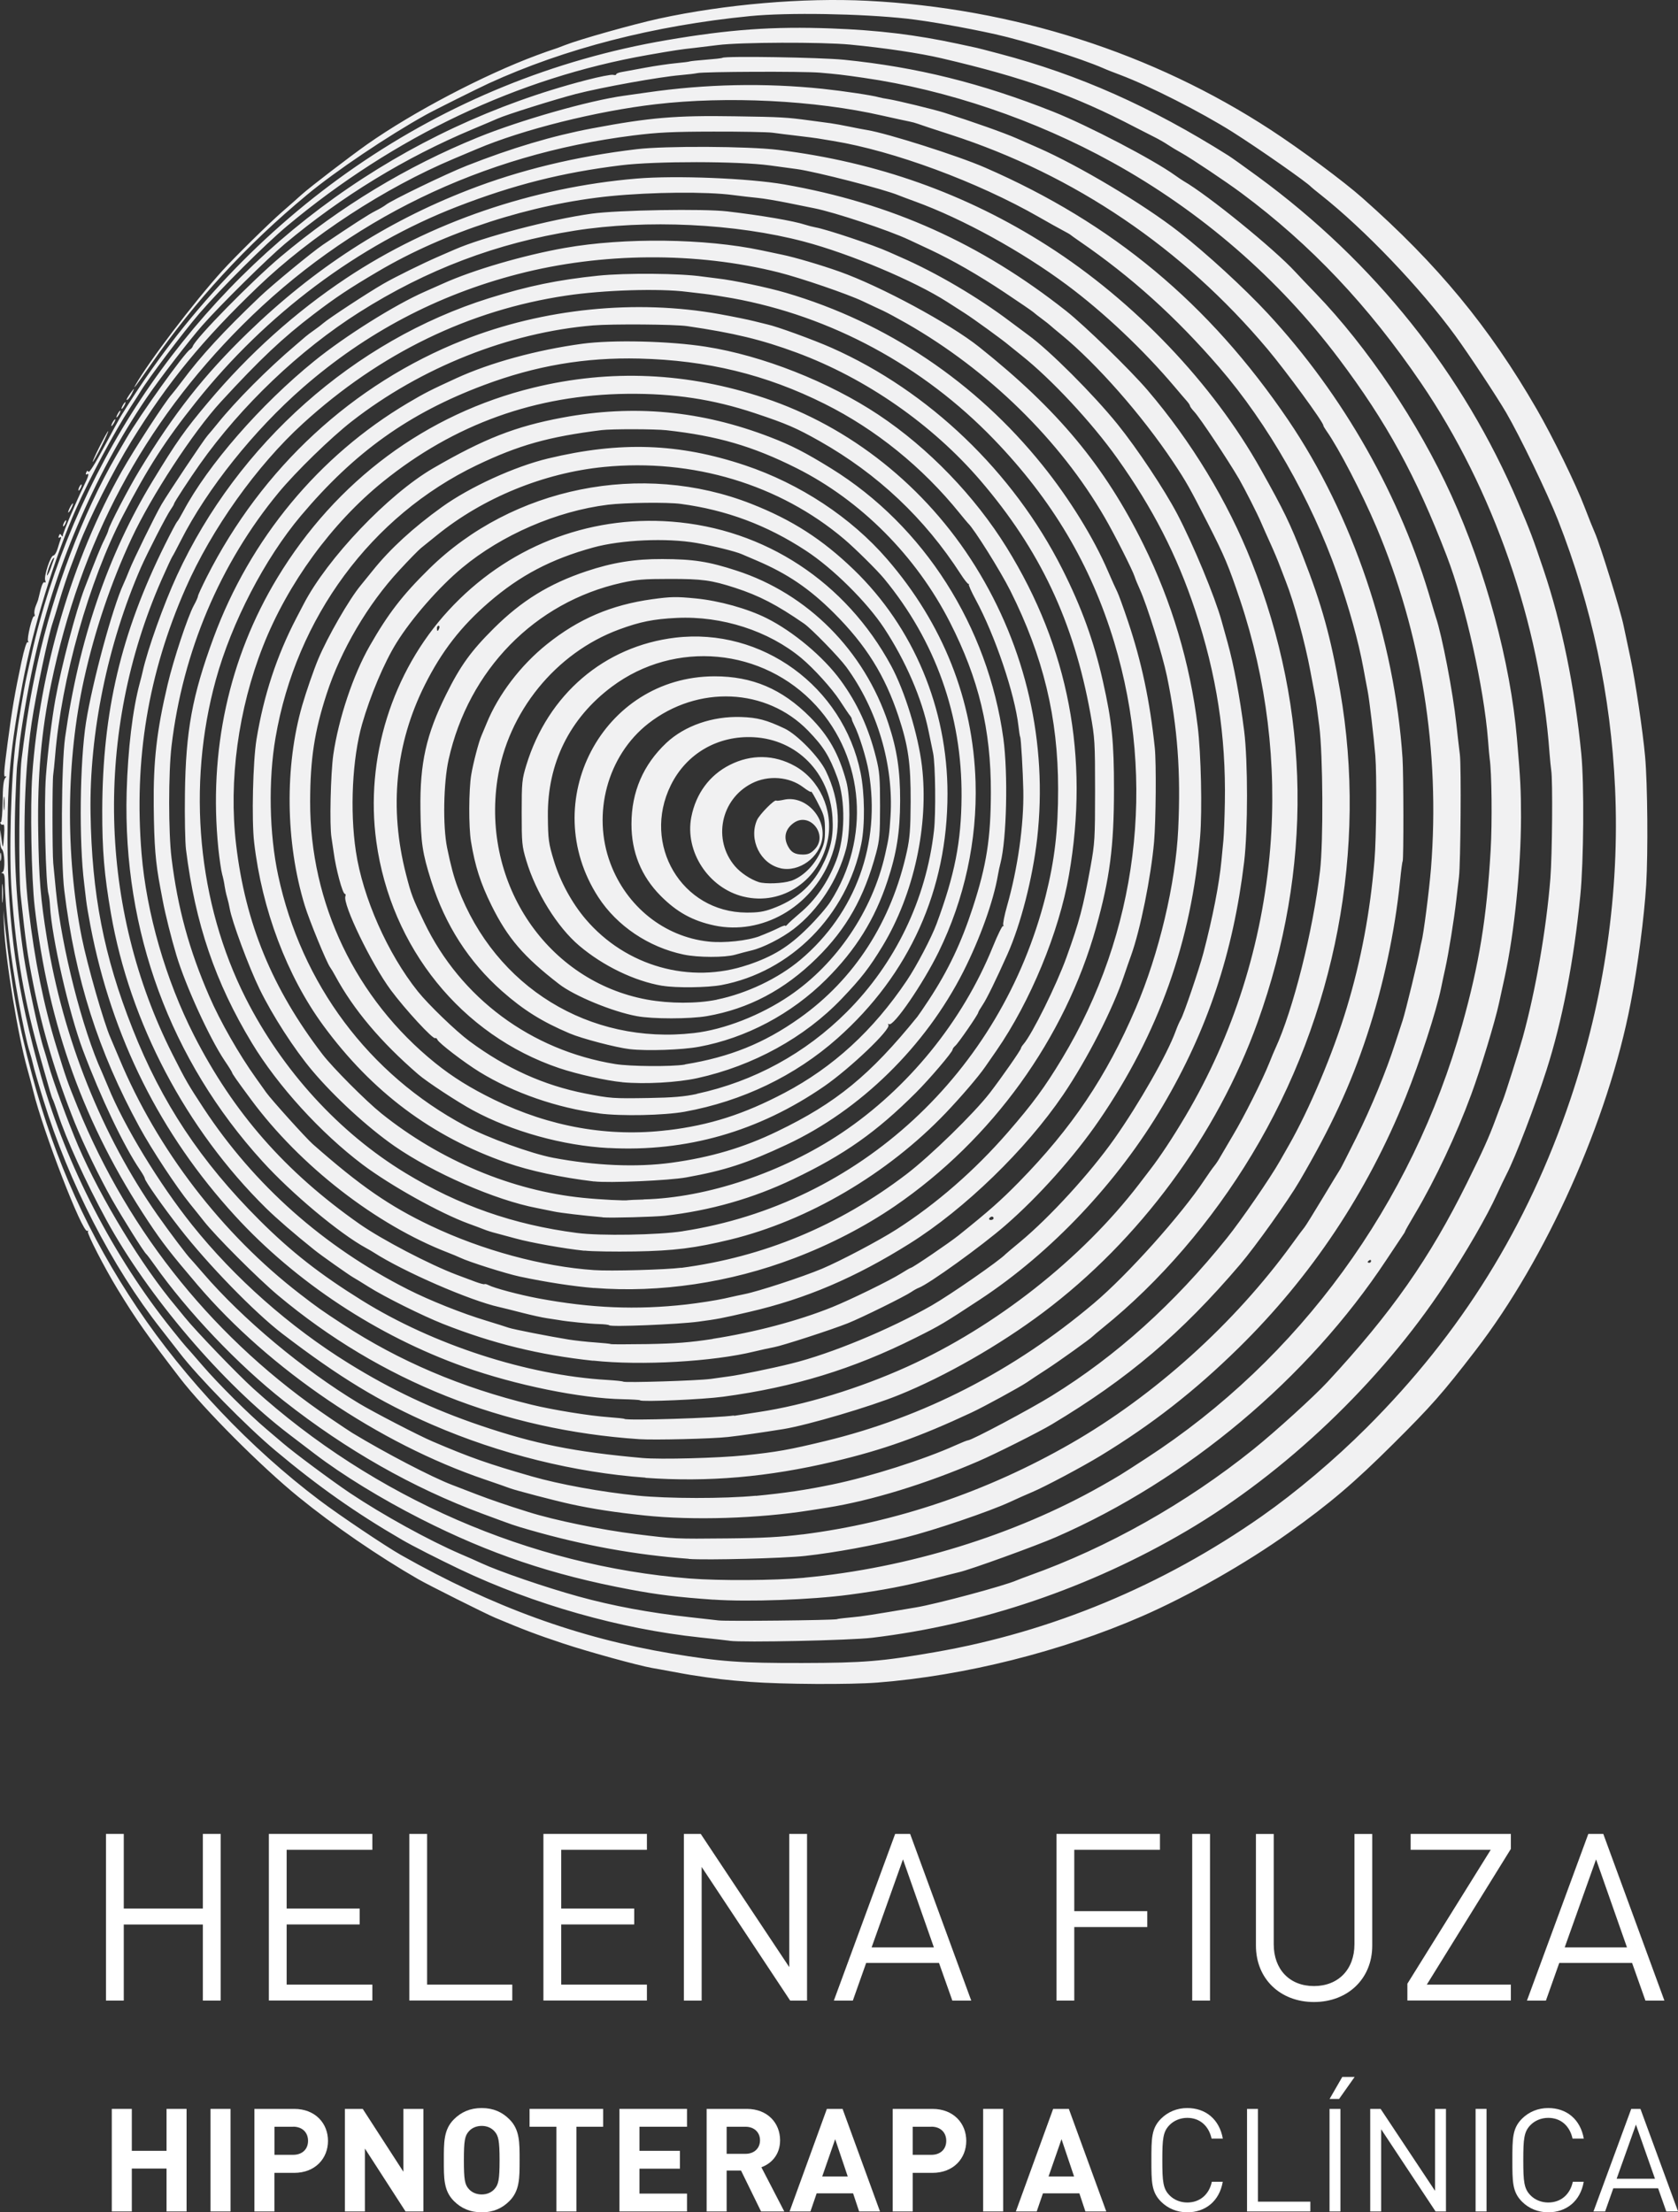 <?xml version="1.0" encoding="UTF-8"?> <svg xmlns="http://www.w3.org/2000/svg" id="Layer_2" viewBox="0 0 256.51 338.23"><rect x="0" y="0" width="256.51" height="338.23" fill="#333333" stroke="none"/><defs><style> .cls-1 { fill: #fff; } .cls-2 { fill: #f1f1f2; } </style></defs><g id="Layer_1-2" data-name="Layer_1"><g id="layer1"><path id="path2161" class="cls-2" d="M114.69,257.14c-3.62-.28-5.32-.47-9.14-1.07-.43-.07-1.78-.31-3-.54-1.21-.23-2.51-.46-2.87-.52-2.19-.39-9.68-2.45-13.57-3.74-4.15-1.38-6.14-2.14-10.44-3.95-1.49-.63-10.15-4.97-11.75-5.89-6.05-3.48-12.93-8.2-18.28-12.56-5.7-4.63-14.48-13.44-18.13-18.18-4.92-6.41-6.75-9.01-9.54-13.59-2.02-3.32-4.7-8.53-4.53-8.81.1-.15.05-.2-.1-.11-.71.44-6.76-15.21-8.26-21.37-.21-.86-.62-2.38-.9-3.39-1.43-5.04-3.33-16.62-3.56-21.67l-.11-2.61.23,2.22c1.02,9.51,1.99,14.87,4.19,23.09,3.51,13.11,8.64,24.47,16.06,35.52,7.33,10.92,17.25,21.4,27.87,29.41,3.02,2.28,10.09,7.03,12.44,8.36,13.97,7.91,27.1,12.68,41.4,15.07,7.4,1.23,10.53,1.46,19.94,1.44,9.41-.02,12.14-.25,20.23-1.65,17.83-3.09,34.84-10.16,49.99-20.77,5.29-3.71,11.14-8.65,16.06-13.57,14.46-14.44,24.56-30.72,31.12-50.13,5.22-15.49,7.58-31.8,6.85-47.64-.64-14.14-3.57-27.84-8.73-40.99-1.61-4.1-5.85-12.88-7.93-16.44-1.49-2.54-5.67-8.86-7.77-11.75-5.3-7.27-13.87-16.24-20.59-21.55-.72-.57-1.37-1.1-1.44-1.18-.59-.68-8-5.86-12.01-8.4-4.82-3.04-12.67-7.03-17.18-8.73-.96-.36-2.1-.8-2.53-1-3.57-1.56-11.99-4.2-16.58-5.22-4.6-1.02-10.36-2.03-13.44-2.37-7.07-.78-18.26-.97-24.02-.4-14.66,1.44-28.33,4.96-39.94,10.28-1.65.76-8.38,4.11-9.66,4.83-5.73,3.18-13.79,8.6-18.12,12.2-9.29,7.71-17.08,16.17-23.89,25.97-2.13,3.06-2.86,4.04-2.36,3.14,1.96-3.5,8.91-12.65,13.29-17.49,1.93-2.13,7.1-7.22,9.15-9.01.99-.86,2.34-2.05,3-2.65,1.28-1.15,7.27-5.74,9.98-7.66,7.05-4.95,17.8-10.6,25.93-13.62,1.15-.43,2.27-.82,2.48-.88.22-.06,1.04-.35,1.83-.67,2.27-.89,10.41-3.18,14.36-4.05C110.84.65,122.78-.37,132.58.12c22.33,1.13,43.62,7.95,61.68,19.74,4.58,2.99,11.1,7.83,13.98,10.38,11.52,10.18,19.4,19.72,26.67,32.31,2.47,4.28,5.96,11.41,7.32,14.98.6,1.58,1.31,3.34,1.57,3.92.78,1.73,3.95,11.96,4.4,14.23.13.65.6,2.88,1.05,4.96.74,3.47,1.89,11.21,2.23,15.01.38,4.2.46,14.71.17,19.58-.31,5.04-1.28,12.46-2.38,18.14-3.46,17.99-12.87,39.03-23.73,53.12-5.04,6.55-6.73,8.46-12.54,14.24-5.99,5.97-9.74,9.16-15.95,13.58-6.59,4.71-15.28,9.65-22.47,12.79-12.35,5.39-27.17,9.11-40.44,10.14-4.2.33-14.47.27-19.44-.1ZM111.56,250.85c-.43-.06-2.48-.29-4.57-.51-12.17-1.29-25.37-5.04-36.68-10.41-3.28-1.57-7.27-3.59-8.87-4.53-7-4.06-12.8-8.14-19.32-13.61-4.46-3.73-11.88-11.31-14.67-14.96-.4-.53-1.68-2.17-2.85-3.66-7.49-9.52-14.09-22.37-17.98-35.04-.76-2.45-1.46-4.87-1.56-5.38-.11-.5-.35-1.38-.53-1.95-.84-2.54-2.63-12.43-3.13-17.23-.4-3.73-.65-7.06-.65-8.42,0-1.13-.11-1.63-.33-1.64-.25,0-.25-.05-.01-.2.41-.26.31-3.07-.13-3.5-.18-.18-.29-.89-.27-1.63l.04-1.32.18,1.43c.2,1.63.24,1.56.4-.73.07-.97.02-1.59-.13-1.5-.13.08-.31.03-.4-.12-.09-.15-.07-.27.05-.27.11,0,.23-1.41.25-3.14.02-2.21.14-3.26.39-3.57.2-.24.23-.36.06-.26-.33.2-.28-.63.32-5.17.67-5.09,1.09-7.55,2.11-12.33.41-1.94.79-3.12.94-3.03.15.1.18.03.07-.14-.22-.36.65-3.97.92-3.81.1.07.14-.09.06-.35-.07-.25.02-.81.2-1.24.17-.43.34-.84.35-.91.02-.07.19-.75.37-1.5.21-.85.44-1.3.62-1.2.18.11.22,0,.1-.3-.23-.61.81-3.79,1.25-3.79.18,0,.47-.48.65-1.07.17-.59.39-1.25.48-1.48.1-.27.05-.34-.15-.22-.2.13-.25.04-.14-.24.13-.34.21-.36.38-.08.16.24.22.25.22.03,0-.37,2.1-5.33,3.16-7.48.79-1.59.94-2.14.5-1.87-.15.09-.19-.02-.09-.27.12-.3.22-.34.36-.12.11.19,1.05-1.3,2.32-3.7,1.18-2.2,2.39-4.42,2.7-4.92C37.57,32.6,67.41,12.03,101.9,6.14c9.64-1.65,16.28-2.12,25.2-1.79,7.09.26,12.89.96,19.31,2.34,1.37.29,2.66.58,2.87.62.21.04,1.78.45,3.48.9,12.18,3.21,23.13,8.08,35.03,15.58.45.28,2.48,1.73,4.54,3.24,17.79,13.05,31.35,30.04,39.77,49.87,1.82,4.29,2.25,5.41,3.85,10.18,2.78,8.25,4.78,18,5.78,28.19.45,4.57.37,16.39-.15,21.61-.98,10.01-2.76,19.16-5.16,26.68-1.79,5.58-4.75,13.31-6.1,15.93-.33.64-1.01,2.06-1.5,3.13-1.52,3.34-4.65,8.76-8,13.84-9.8,14.86-24.34,28.72-39.44,37.6-14.79,8.7-31.35,14.33-48.06,16.33-3.31.4-19.76.75-21.77.47ZM128.01,247.52c.43-.08,1.49-.19,2.35-.27,1.38-.12,2.81-.34,9.66-1.5,3.21-.54,13.56-3.32,15.4-4.14.29-.12,1.17-.46,1.95-.74,11.95-4.27,23.94-11.02,34.24-19.3,3.3-2.65,9.28-8.08,11.32-10.29,9.78-10.55,15.6-18.86,21.34-30.46,2.38-4.82,3.33-6.9,4.36-9.7.45-1.22.94-2.51,1.09-2.86.39-.97,2.44-7.44,3.06-9.67,1.98-7.2,3.59-16.48,4.22-24.28.28-3.54.38-15.02.13-16.54-.07-.45-.18-1.63-.26-2.64-1.43-19.69-8.6-40.35-19.62-56.54-8.07-11.87-16.89-21.2-27.48-29.07-2.35-1.75-7.74-5.35-9.17-6.14-.64-.35-1.57-.91-2.05-1.23-.48-.33-1.48-.9-2.21-1.26-.74-.37-1.99-1.01-2.78-1.42-9.37-4.89-17.04-7.62-29.63-10.56-3.38-.79-8.68-1.58-13.97-2.09-4.31-.41-16.83-.37-20.23.07-1.15.15-2.73.34-3.53.43-2.15.23-3.18.39-7.18,1.09-19.86,3.49-38.71,12.43-55.12,26.13-3.4,2.85-10.08,9.5-13.42,13.38-2.46,2.86-7.84,10-9.01,11.95-.14.25-.84,1.33-1.54,2.41-2.45,3.76-6.23,10.83-8.29,15.49-3.36,7.63-6.57,18.08-8.21,26.8-1.82,9.68-2.29,14.54-2.28,23.63.01,13.32,1.43,23.31,5.15,36.42,3.89,13.64,11.05,27.5,19.97,38.63,1.09,1.37,2.06,2.54,2.15,2.62.08.07,1.21,1.36,2.51,2.87,2.44,2.84,7.16,7.53,9.84,9.79.85.72,1.96,1.66,2.48,2.11,1.72,1.48,7.43,5.73,10.26,7.63,4.99,3.34,12.01,7.21,16.9,9.32,1.09.46,2.51,1.09,3.15,1.39,2.73,1.27,9.84,3.71,14.88,5.1,5.18,1.43,10.86,2.49,16.96,3.16,1.94.21,3.94.44,4.45.5,1.22.15,17.15-.02,18.14-.19ZM109.08,244.57c-5.6-.4-8.49-.75-12.79-1.56-11.91-2.23-21.5-5.47-31.98-10.8-6.02-3.06-11.94-6.69-16.19-9.93-.86-.66-2.62-2-3.92-2.99-10.24-7.81-21.55-21.09-27.93-32.76-3.12-5.72-6.2-12.47-7.44-16.33-.33-1-.67-1.95-.75-2.09-.09-.14-.29-.73-.45-1.3-.16-.57-.76-2.69-1.34-4.7-2.57-9-3.76-15.75-4.5-25.58-.44-6.07-.13-17.41.64-23.37.32-2.47,1.21-7.78,1.6-9.53.23-1,.56-2.53.75-3.39,2.95-13.48,8.84-27.29,16.71-39.16C37.63,36.71,61.65,19.5,89.61,12.25c1.99-.52,3.84-.88,4.11-.81.27.07.48.04.48-.08s.38-.27.85-.35c.46-.08,2.08-.38,3.59-.66,1.51-.28,3.63-.59,4.7-.69,1.08-.1,2.02-.22,2.1-.27.08-.04,1.19-.16,2.48-.26,1.29-.1,2.42-.22,2.52-.29.49-.3,15.03-.06,18.6.3,11.1,1.12,21,3.58,31.99,7.95,5.27,2.1,15.24,7.3,18.59,9.71.46.33,1.05.73,1.29.87,3.74,2.15,13.87,10.39,17.08,13.88.45.49,1.85,1.97,3.13,3.29,7.91,8.21,15.68,19.77,20.73,30.86,5.25,11.51,9.04,25.58,10.04,37.2.54,6.27.62,7.99.62,12.04-.02,7.94-1.01,17.58-2.48,24.38-.22,1-.62,2.82-.88,4.04-.62,2.87-2.8,10.05-4.26,14-2.22,6.05-5.54,13.09-8.53,18.13-.86,1.45-1.56,2.68-1.56,2.75s-.22.44-.5.82c-.27.39-1.34,2.01-2.39,3.59-11.99,18.13-30.44,33.6-50.5,42.36-3.12,1.36-13.09,4.97-14.78,5.35-.34.08-1.98.49-3.63.92-4.58,1.18-8.01,1.84-13.18,2.53-5.86.78-15.47,1.12-20.75.75ZM122.93,241.21c15.82-1.47,32.16-6.51,45.41-14.02,2.85-1.62,2.77-1.57,6.86-4.23,23.4-15.18,40.67-38.87,48.33-66.33,2.6-9.33,3.73-16.24,4.34-26.63.25-4.22.17-11.97-.15-14.03-.05-.32-.16-1.58-.25-2.8-.63-8.08-3.47-20.79-6.32-28.19-4.7-12.24-9.19-20.45-16.49-30.15-9.21-12.24-21.08-22.53-34.64-30.02-11.76-6.5-25.19-11.06-37.98-12.91-3.15-.46-4.14-.57-6.71-.79-2.62-.22-17.8-.16-18.74.07-.29.07-1.46.21-2.61.31-3.2.27-12,1.86-15.96,2.88-3.23.84-10.71,3.19-11.97,3.77-.29.13-1.99.86-3.79,1.61-10.34,4.34-19.99,10.23-28.72,17.54-2.68,2.26-9.81,9.29-12.6,12.45-1.97,2.23-6.68,8.35-8.57,11.15-8.09,11.95-14.19,26.31-17.3,40.8-.86,3.96-1.91,10.12-2.12,12.4-.09,1-.23,2.18-.3,2.61-.08.43-.21,3.12-.31,5.99-.27,8.22.15,15.79,1.3,23.51.58,3.88,2.37,12.14,3.08,14.23.12.36.43,1.42.69,2.35.71,2.54,3.02,8.85,4.54,12.4,3.46,8.05,9.77,18.41,14.93,24.54.25.29.87,1.06,1.39,1.7,1.65,2.05,8.01,8.66,10.45,10.87,18.44,16.71,42.36,27.12,66.7,29.04,4.62.36,12.96.31,17.51-.11ZM105.29,238.32c-8.11-.59-16.06-2.04-24.28-4.4-2.63-.76-2.31-.66-7.31-2.51-10.63-3.96-20.75-9.71-30.28-17.21-7.03-5.53-14.77-13.67-19.86-20.89-.56-.79-1.09-1.49-1.18-1.56-.35-.26-3.6-5.44-5.27-8.38-1.89-3.34-4.35-8.43-5.69-11.75-2.85-7.13-4.96-14.17-6.35-21.25-.89-4.5-1.11-6.07-1.92-13.58-.33-3.13-.23-17.75.15-20.76.82-6.5,1.35-9.66,2.43-14.62,2.42-11.01,6.93-22.92,12.03-31.72.5-.86,1.18-2.04,1.52-2.61,2.09-3.6,8.93-13.15,9.76-13.64.18-.11.38-.33.43-.5.41-1.2,9.01-9.97,13.42-13.68,9.17-7.71,19.23-13.8,30.15-18.25,6.42-2.62,17.01-5.64,22.32-6.37.43-.06,2.02-.29,3.53-.5,8.99-1.3,18.01-1.49,26.89-.56,3.19.34,7.61,1,8.62,1.3.21.06.84.19,1.39.27,1.3.2,7.02,1.59,8.53,2.07,4.29,1.36,9.16,3.08,11.09,3.93.43.19,1.9.83,3.26,1.43,6.23,2.73,16.16,8.65,21.52,12.85,4.2,3.27,10.05,8.65,13.6,12.48,11.59,12.51,20.42,28.12,25.04,44.25.25.86.55,1.86.67,2.22.94,2.78,2.6,11.4,3.13,16.32.17,1.58.41,3.69.54,4.7.22,1.86.11,16.51-.14,18.67-.08.64-.26,2.23-.41,3.52-.34,2.97-1.16,8.06-1.68,10.44-.23,1.01-.51,2.36-.64,3-.73,3.56-3.23,11.25-5.42,16.71-5.87,14.58-14.42,27.41-25.52,38.32-6.76,6.64-13.26,11.71-21.14,16.51-2.83,1.72-8.51,4.74-10.44,5.55-.86.36-2.39,1.04-3.39,1.51-3.13,1.45-11.6,4.33-15.98,5.43-4.95,1.24-10.62,2.29-15.35,2.82-3.22.36-14.95.66-17.75.46ZM122.7,234.59c14.24-1.81,28.15-6.52,40.99-13.89,12.82-7.36,25.02-18.37,33.81-30.49.89-1.23,1.75-2.39,1.91-2.57.16-.18,1.4-2.18,2.76-4.44,1.36-2.26,2.59-4.28,2.73-4.49.14-.22,1.25-2.41,2.47-4.86,2.25-4.53,4.53-10.06,5.9-14.33.42-1.29.94-2.88,1.15-3.52.43-1.31,2.37-9.28,2.61-10.71.09-.5.21-1.09.27-1.3.3-1.05,1.18-7.87,1.45-11.23,1.42-17.94-1.45-35.89-8.36-52.21-2.2-5.19-5.76-12.05-7.61-14.66-.27-.38-.49-.76-.49-.85,0-.51-5.63-8.2-8.49-11.62-13.01-15.49-29.56-26.7-48.48-32.83-2.48-.8-4.75-1.55-5.04-1.67-.29-.11-.87-.27-1.3-.35-.43-.08-2.31-.49-4.18-.91-10.24-2.33-23.64-3-34.59-1.72-9.05,1.05-20.34,3.88-27.28,6.83-.86.37-2.44,1.03-3.51,1.48-10.62,4.47-21.9,11.84-29.99,19.6-8.49,8.14-13.72,14.52-19.28,23.51-2.83,4.57-6.55,11.95-8.11,16.05-.3.79-.9,2.37-1.33,3.52-.43,1.15-1.15,3.32-1.6,4.83-.45,1.51-.91,3.04-1.04,3.4-.7,2-2.57,10.9-3.24,15.4-1.25,8.46-1.44,20.09-.45,28.46.92,7.81,2.29,14.61,4.21,20.89,1.51,4.92,1.67,5.39,3.27,9.33,7.93,19.48,21.16,35.78,38.63,47.59,1.57,1.07,3.1,2.09,3.39,2.26,5.07,3.07,12.08,6.72,15.18,7.91.83.32,2.58.99,3.87,1.49,2.01.77,4.62,1.67,7.83,2.67,4.03,1.27,11.08,2.72,16.5,3.39,5.87.73,5.98.73,13.91.65,5.39-.05,8.26-.21,11.53-.62ZM98.51,231.69c-4.48-.47-7.87-.99-11.22-1.72-2.29-.49-8.7-2.17-9.4-2.46-.28-.11-1.98-.71-3.78-1.32-16.17-5.49-32.88-16.81-43.92-29.75-4.08-4.79-5.39-6.47-7.53-9.7-9.81-14.81-15.26-29.9-17.36-48.12-.5-4.36-.7-15.34-.37-20.1,1.12-16.06,6.15-33.13,13.69-46.47,1.94-3.44,6.61-10.62,7.63-11.75.25-.29.99-1.22,1.63-2.08,2.8-3.77,6.3-7.57,11.81-12.82,1.96-1.87,7.99-6.84,9.67-7.98,4.5-3.04,7.04-4.68,8.03-5.17.64-.32,1.35-.74,1.57-.92.74-.64,9.27-4.77,12.4-6,6.88-2.71,13.12-4.57,19.19-5.71,8.77-1.65,12.77-1.99,21.8-1.84,7.18.11,7.82.15,11.48.64,1.15.16,2.56.34,3.13.42.58.08,1.87.31,2.87.52,1,.21,2.22.44,2.71.52,3.06.49,13.92,3.94,18.04,5.74,19.51,8.5,34.24,20.76,46.34,38.59,9.83,14.48,16.27,33.53,17.48,51.7.16,2.39.18,15.52.02,15.76-.07.11-.25,1.48-.4,3.05-.78,7.71-2.58,16.08-5.07,23.62-2.53,7.63-5.42,13.88-10.3,22.24-1.72,2.96-6.74,9.99-9.07,12.73-8.99,10.55-17.19,17.51-28.82,24.47-1.9,1.14-8.59,4.5-11.22,5.63-7.95,3.44-16.36,6.02-23.1,7.09-.43.07-1.6.25-2.61.41-7.87,1.25-17.95,1.57-25.32.78ZM115.53,228.7c4.39-.42,7.75-.92,11.69-1.74,5.75-1.18,14.12-3.85,18.88-6.01.91-.41,1.76-.75,1.89-.75.54,0,9.49-4.76,12.78-6.8,9.86-6.09,18.72-14.07,26.8-24.14,2.15-2.67,6.64-9.2,8.07-11.74.16-.29.76-1.35,1.34-2.35,3.15-5.49,6.82-14.19,8.91-21.15,2.18-7.22,3.56-14.59,4.22-22.45.29-3.5.37-13.07.13-16.05-.22-2.73-.92-8.65-1.18-9.93-.12-.64-.43-2.23-.66-3.52-.74-4.03-2.18-9.2-3.99-14.36-4-11.36-10.62-22.96-18-31.52-6.63-7.69-13.46-13.86-21.34-19.27-.72-.49-1.36-.96-1.44-1.03-.07-.07-.6-.37-1.17-.67-.58-.3-2.22-1.22-3.65-2.04-9.38-5.37-22.25-10.13-31.46-11.63-.93-.15-1.99-.33-2.35-.39-.36-.06-1.77-.24-3.13-.4-1.36-.16-3.07-.37-3.78-.47-.72-.1-4.77-.18-9.01-.17-6.3.01-8.53.12-12.27.59-23.16,2.91-43.59,12.83-59.78,29.01-15.16,15.16-24.69,33.04-29.21,54.83-1.5,7.23-2.11,14.11-1.98,22.45.1,7.35.36,10.41,1.33,16.45,2.49,15.39,8.37,30.09,16.89,42.29,1.81,2.58,4.66,6.37,5.12,6.78.08.07.9,1.02,1.83,2.09,6.07,7.06,15.28,14.76,23.82,19.92,2.2,1.33,9.22,4.97,11.3,5.85,5.8,2.48,8.47,3.41,15.13,5.33,4.32,1.24,10.66,2.39,16.19,2.95,4.65.47,13.28.48,18.07.02ZM98.67,225.91c-10.83-.78-22.28-3.62-32.59-8.09-7.99-3.47-14.2-7.24-22.93-13.92-4.22-3.23-11.42-10.63-15.69-16.14-2.52-3.23-5.32-7.22-5.32-7.58,0-.13-.33-.72-.74-1.32-2.49-3.67-5.99-11.02-8.73-18.32-2.12-5.66-4.76-17.2-5.02-21.96-.04-.74-.14-1.56-.22-1.83-.46-1.51-.74-13.79-.41-18.1.28-3.68.91-8.78,1.45-11.75.92-5.08,3.14-13.51,4.46-16.97,1.7-4.42,2.53-6.48,3.03-7.44.29-.58.56-1.21.6-1.42.12-.7,3.08-6.4,4.75-9.15,5.32-8.77,9.89-14.57,16.55-21.03,10.19-9.88,21.07-16.93,33.75-21.85,7.82-3.04,16.39-5.12,25.71-6.23,4.33-.52,17.07-.46,21.67.11,15.09,1.86,28.69,6.7,41.12,14.64,13.27,8.47,25.29,21.08,32.64,34.23,3.54,6.32,4.44,8.18,6.44,13.32,2.89,7.39,4.24,12.29,5.67,20.53,4.18,24.12-.67,49.58-13.48,70.87-6.16,10.24-14.12,19.49-22.78,26.48-.79.64-1.49,1.23-1.57,1.32-.28.33-5.18,3.84-7.05,5.05-1.08.7-2.43,1.58-3,1.98-1.13.76-6.58,3.74-8.49,4.63-7.94,3.71-13.49,5.69-21.01,7.47-10.11,2.4-19.26,3.18-28.81,2.5ZM113.87,222.5c4.88-.51,6.78-.85,12.31-2.19,14.98-3.63,28.77-10.7,41.03-21.05,5.17-4.36,13.4-13.56,16.91-18.87.57-.86,1.23-1.8,1.47-2.09.24-.28.68-.93.95-1.43.29-.5,1.18-2.03,1.99-3.39,1.64-2.74,4.44-8.32,5.5-10.97.37-.94.79-1.93.93-2.22,2.7-5.84,5.77-18.01,6.83-27.16.52-4.46.45-17.67-.12-22.18-.25-2.01-.52-3.95-.6-4.31-.07-.35-.42-2.18-.76-4.04-.83-4.44-2.5-10.55-3.78-13.78-.13-.32-.49-1.28-.82-2.14-.32-.86-.98-2.44-1.47-3.51-.49-1.07-1.14-2.54-1.45-3.26-.59-1.39-2.49-5.12-3.38-6.68-1.68-2.88-5.97-9.34-6.83-10.26-.37-.4-.68-.82-.68-.93s-.21-.42-.46-.71c-.25-.28-1.1-1.27-1.89-2.21-4.75-5.62-10.82-11.36-16.45-15.55-6.95-5.17-15.95-10.12-23.23-12.77-1.07-.39-2.19-.81-2.48-.93-2.06-.89-12.75-3.64-15.58-4.02-.33-.04-2.19-.3-4.13-.56-4.78-.65-17.51-.67-22.73-.02-9.02,1.11-16.45,2.99-25.05,6.32-15.11,5.85-29.21,16.4-39.95,29.89-4.69,5.88-7.36,10.04-11.16,17.36-5.2,10.01-9.42,25-10.37,36.81-.1,1.15-.22,2.38-.28,2.74-.16.97-.15,11.92,0,13.58.07.79.27,2.72.42,4.3.84,8.54,4.05,21.18,7.03,27.67.13.29.55,1.28.94,2.22,2.44,5.99,7.82,14.85,12.83,21.11,6.49,8.12,14.95,15.6,23.93,21.16,6.53,4.05,12.89,7.05,20.18,9.52,8.32,2.82,14.36,4.03,24.75,4.96,2.74.24,11.57.01,15.62-.41ZM97.72,220.03c-20.8-1.4-39.53-8.86-55.21-21.98-3.08-2.58-9.6-9.11-11.36-11.37-.43-.56-1.39-1.74-2.12-2.65-2.06-2.54-5.83-8.26-7.72-11.73-6.32-11.62-9.82-22.62-11.48-36.16-.55-4.41-.46-19.13.12-23.37,2.08-14.86,6.53-27.95,13.35-39.17,3.66-6.03,4.93-7.83,8.53-12.11,6.23-7.41,13.31-13.77,21.12-18.97,12.81-8.52,28.45-13.88,44.38-15.22,5.98-.5,17.13-.05,22.58.9,16.32,2.86,30,9.01,43.08,19.35,2.89,2.29,9.75,8.97,12.43,12.1,6.69,7.83,12.26,17.02,15.9,26.24,9.06,22.89,9.37,46.89.92,70.41-6.21,17.27-18.07,33.32-32.77,44.35-6.66,5-14.99,9.77-22.07,12.63-4.43,1.8-13.91,4.59-17.61,5.2-3.32.53-6.41.98-8.46,1.21-2.46.28-11.3.49-13.6.34ZM112.21,216.46c1.5-.22,3.21-.49,3.78-.58,7.02-1.06,15.32-3.6,22.67-6.92,13.54-6.13,26.68-16.47,35.46-27.92.38-.5,1.15-1.5,1.7-2.22,1.53-1.98,3.46-4.91,5.38-8.15,7.35-12.41,11.79-26.46,12.98-41.05,1.04-12.76-.54-25.68-4.6-37.85-1.78-5.3-2.38-6.72-4.93-11.73-2.82-5.53-3.31-6.39-5.33-9.43-4.78-7.16-11.65-14.98-17.12-19.47-.86-.71-1.63-1.35-1.7-1.43-.07-.08-.6-.49-1.17-.92-.58-.42-1.18-.9-1.36-1.06-.17-.16-2.17-1.53-4.44-3.04-4.03-2.68-7.89-4.89-11.31-6.5-.94-.44-2.4-1.13-3.27-1.53-3.08-1.45-11.42-4.22-14.48-4.82-.51-.1-2.3-.46-4-.81-1.69-.34-3.81-.7-4.7-.78-.89-.08-2.56-.28-3.71-.43-4.12-.54-12.35-.46-18.72.16-12.14,1.21-25.31,5.47-35.55,11.52-4.46,2.63-6.44,3.95-9.81,6.52-4.79,3.65-8.24,6.91-14.23,13.43-4.24,4.62-10.61,14.37-13.64,20.87-3.15,6.76-5.62,14.08-7.27,21.54-2.73,12.37-2.86,26.77-.35,39.42.84,4.2,3.4,13.15,4.41,15.4.13.29.73,1.7,1.33,3.14,5.8,13.91,15.71,26.84,27.66,36.04,2.64,2.04,3.33,2.52,6.49,4.59,8.62,5.64,18.15,9.7,28.88,12.31,3.28.8,8.84,1.7,11.83,1.91,1.25.09,2.31.2,2.37.26.34.29,14.25-.14,16.73-.52ZM97.82,214.08c-.06-.06-1.24-.13-2.61-.16-6.42-.12-16.38-2.15-24.21-4.93-13.28-4.72-25.79-12.96-35.08-23.12-11.42-12.48-18.82-27.31-22.08-44.25-.29-1.5-.6-3.33-.68-4.05-.08-.71-.21-1.83-.29-2.47-.81-6.47-.67-18.63.28-24.67.98-6.17,4.08-17.61,5.73-21.15.2-.43.6-1.37.88-2.09.62-1.59,3.97-8.42,4.92-10.05,1.01-1.73,6.5-9.96,7.06-10.57.26-.29.95-1.11,1.52-1.82,2.77-3.45,7.7-8.4,11.89-11.95.64-.54,1.34-1.14,1.55-1.33.21-.19.8-.63,1.3-.98.5-.34,1.14-.84,1.43-1.09.8-.71,6.79-4.64,9.15-6,1.87-1.08,6.02-3.12,8.48-4.19.51-.22,1.58-.69,2.39-1.04,4.37-1.92,14.69-4.63,20.97-5.5,4.04-.56,17.12-.78,20.76-.35,5.27.62,10.12,1.45,11.92,2.04.46.15,1.16.33,1.56.4,1.74.31,8.87,2.7,11.19,3.75.29.13,1.11.5,1.83.81,5.44,2.37,11.8,6.11,16.71,9.82,1.11.83,2.36,1.77,2.78,2.07,3.27,2.37,10,9.11,13.68,13.67,3,3.72,7.15,9.97,9.11,13.7,2.46,4.7,5.76,12.66,6.78,16.35.21.78.62,2.23.9,3.24.97,3.48,1.89,8.39,2.55,13.58.58,4.61.58,15.12,0,20-1.67,13.91-5.61,25.74-12.43,37.3-6.9,11.71-17.04,22.44-27.94,29.62-5.55,3.65-6.1,3.98-9.89,5.87-9.49,4.76-18.59,7.55-29.4,9-3.12.42-12.41.82-12.69.55ZM108.56,210.83c.93-.14,2.26-.32,2.94-.41,1.49-.19,6.58-1.23,9.46-1.95,6.02-1.48,15.03-5.21,21.44-8.87,2.85-1.63,10.41-6.88,11.32-7.86.07-.08,1.07-.92,2.22-1.87,4.56-3.79,10.71-10.52,14.4-15.75,3.79-5.38,8.09-12.93,9.37-16.45.26-.72.62-1.54.8-1.83.44-.73,2.8-7.67,3.46-10.18,1.41-5.39,2.41-10.5,2.75-14.1.08-.86.22-2.27.3-3.13.08-.86.18-3.45.22-5.74.18-10.2-1.27-19.58-4.55-29.43-2.79-8.39-6.48-15.59-11.91-23.21-3.89-5.47-10.08-12.11-14.67-15.75-.91-.72-1.79-1.43-1.95-1.57-.74-.65-5.4-4.04-6.7-4.86-.79-.5-1.99-1.28-2.68-1.72-4.97-3.19-14.84-7.35-21.86-9.21-10.47-2.77-24.1-3.42-35.11-1.67-11.89,1.89-22.6,5.95-32.89,12.47-9.12,5.78-18.05,14.29-24.39,23.26-1.57,2.23-3.93,5.84-3.93,6.03,0,.09-.22.47-.49.85-.63.88-3.6,6.68-4.58,8.91-5.07,11.64-7.88,25.32-7.69,37.46.19,12.43,2.02,21.88,6.42,33.02,4.45,11.29,10.43,20.31,19.38,29.25,4.86,4.85,9.25,8.29,15.68,12.29,10.9,6.78,25.24,11.44,37.46,12.16,1.3.08,2.4.19,2.48.26.22.2,11.5-.15,13.31-.41ZM90.68,208.04c-8.21-.88-15.36-2.63-22.97-5.64-3.11-1.23-8.98-4.15-11.36-5.66-.93-.59-2.02-1.25-2.4-1.47-.64-.37-4.88-3.35-5.9-4.18-3.05-2.44-5.76-4.79-7.39-6.39-12.22-12.04-20.82-28.37-23.7-45.04-1.03-5.93-1.34-9.66-1.33-15.79.05-15.11,2.87-27.08,9.58-40.59.93-1.87,1.77-3.45,1.86-3.52.1-.07.52-.78.94-1.57,3.75-7.07,11.81-16.33,20.02-22.98,4.72-3.83,12.28-8.58,16.91-10.62.8-.35,2.05-.91,2.77-1.23,4.59-2.08,12.32-4.34,18.66-5.46,9.1-1.6,21.42-1.45,30.02.37,1.36.29,2.77.58,3.13.66,1.99.41,5.93,1.57,8.83,2.6,6.29,2.24,16.85,7.94,21.32,11.51,12.02,9.57,19.21,18.22,25.13,30.22,4.32,8.75,7.1,18.08,8.29,27.82.51,4.14.7,12.75.37,16.84-1.28,15.88-6.34,30.1-15.46,43.39-3.73,5.45-9.27,11.66-14.31,16.03-3.6,3.14-11.76,9.02-13.27,9.56-.23.08-.73.36-1.11.62-1,.69-7.61,3.95-9.69,4.78-2.5,1-10.1,3.46-11.31,3.67-.55.1-1.89.39-2.97.65-6.35,1.56-17.34,2.19-24.67,1.4ZM108.95,204.69c6.42-1,13.04-2.74,18.27-4.85,2.78-1.12,8.79-4.06,10.51-5.14.76-.48,1.43-.87,1.51-.87.26,0,5.89-3.83,7.31-4.97,4.67-3.75,6.4-5.28,9.22-8.15,8.08-8.25,13.37-16.11,17.84-26.56,3.56-8.31,6.11-19.08,6.5-27.41.41-8.7-.1-15.49-1.72-23.34-.68-3.3-3.05-10.89-4.15-13.31-.34-.73-.69-1.6-.79-1.93-.31-.98-3.11-6.53-4.58-9.05-6.85-11.83-17.73-22.48-30.29-29.67-1.37-.78-2.95-1.63-3.52-1.9-.58-.26-2.01-.94-3.18-1.49-2.37-1.12-9.44-3.54-12.84-4.4-12.6-3.17-27.04-3.07-39.89.26-12.31,3.19-23.22,8.95-32.82,17.32-7.52,6.56-14.68,15.52-18.68,23.4-.62,1.22-1.21,2.34-1.32,2.48-.1.14-.84,1.73-1.63,3.52-10.26,23.35-9.63,50.2,1.68,72.58,2.04,4.04,2.37,4.6,4.73,8.2,7.75,11.78,18.37,21.2,31.24,27.72,3.31,1.68,8.29,3.67,12.01,4.79,1.5.46,3.03.94,3.39,1.07.68.24,6.12,1.31,9.2,1.81.97.15,2.8.36,4.05.44,1.26.09,2.33.2,2.38.25.05.05,2.58.04,5.61,0,4.3-.08,6.49-.25,9.95-.78ZM93.14,202.62c-.08-.09-.79-.17-1.57-.19-1.32-.03-4.91-.38-6.12-.61-.29-.05-1.11-.18-1.83-.28-.72-.1-2.42-.48-3.78-.83-1.36-.35-2.95-.75-3.53-.88-4.45-.98-14.66-5.43-19.19-8.35-.22-.14-.74-.45-1.17-.68-4.08-2.23-11.34-8.3-15.83-13.24-14.09-15.49-21.34-35.21-20.76-56.44.19-6.62.91-12.61,2.01-16.71.16-.57.35-1.33.43-1.7.73-3.35,3.24-10.38,5.26-14.75,9.27-20.1,27.08-35.91,47.73-42.38,5.95-1.86,10.46-2.79,16.62-3.43,4.23-.44,12.58-.37,15.96.13.43.06,1.43.19,2.22.28,2.51.28,7.72,1.37,10.57,2.21,15.41,4.53,28.99,13.65,39.21,26.36,4.1,5.1,7.82,11.11,10,16.19.59,1.36,1.22,2.77,1.41,3.13.19.36.94,2.42,1.66,4.57,2.06,6.14,3.33,12.1,4.09,19.32.24,2.28.17,11.11-.11,14.36-.48,5.43-2.11,13.47-3.51,17.36-.24.64-.72,2.05-1.09,3.13-1.71,5.12-5.63,12.78-9.3,18.19-5.69,8.38-15.06,17.47-23.43,22.72-8.36,5.25-15.91,8.47-24.54,10.47-4.21.98-4.83,1.1-7.83,1.5-3.12.41-13.33.83-13.59.55ZM104.87,199.44c1.93-.22,4.57-.63,5.88-.92,1.31-.3,2.67-.59,3.03-.66,2.1-.41,8.85-2.62,11.88-3.89,2.8-1.18,8.73-4.31,11.38-6.01,6.12-3.92,11.98-9.03,17.05-14.87,3.77-4.34,5.62-6.86,8.26-11.24,11.57-19.22,14.44-42.22,7.97-63.68-3.57-11.8-9.45-21.72-18.37-30.98-10.88-11.29-24.89-18.85-40-21.6-1.5-.27-3.5-.58-4.43-.68-.93-.1-2.05-.23-2.48-.29-4.28-.55-12.77-.28-18.47.57-14.9,2.22-28.5,8.83-40.26,19.56-7.05,6.42-13.97,16.14-17.94,25.19-5.73,13.05-7.91,26.19-6.73,40.55.75,9.1,3.69,19.3,8.02,27.81,6.04,11.84,13.93,20.84,25.26,28.8,3.42,2.4,10.73,6.22,14.88,7.79.86.32,2.15.81,2.86,1.07.7.26,1.34.43,1.4.37.07-.06.33,0,.6.14.87.46,4.74,1.49,7.67,2.04,8.01,1.49,14.94,1.78,22.55.93ZM90.81,196.92c-3.14-.25-7.37-.9-11.36-1.75-2.11-.45-7.8-2.25-9.14-2.9-.28-.14-1.1-.48-1.82-.76-11.01-4.25-22.63-13.28-30.11-23.4-2.16-2.91-2.91-3.99-2.91-4.15,0-.06-.51-.89-1.15-1.83-2.29-3.42-5.95-11.41-7.35-16.08-.77-2.55-1.72-6.35-2.09-8.35-.07-.36-.23-1.24-.37-1.96-.74-3.88-.95-6.48-1.01-12.53-.07-6.89.46-11.51,2.12-18.54.92-3.9,3.09-10.43,4.01-12.11.35-.63.63-1.26.63-1.41s.6-1.45,1.33-2.9c8.46-16.74,22.33-29.56,39.26-36.26,12.19-4.83,26.37-6.27,39.16-3.96,2.01.36,4.36.84,5.22,1.06.86.22,1.8.45,2.07.51,1.4.29,7.06,2.35,9.81,3.57,14.87,6.6,27.76,18.95,35.26,33.79,2.96,5.86,4.85,11.07,6.23,17.21,1.38,6.13,1.7,9.23,1.69,16.56,0,8.68-.64,13.58-2.72,21.01-4.77,17.04-15.9,32.46-30.78,42.66-4.53,3.1-9.89,5.88-15.38,7.96-9.84,3.75-20.57,5.34-30.58,4.55ZM104.12,193.84c12.62-1.66,24.12-6.44,34.46-14.33,3.66-2.8,10.29-9.26,12.74-12.43,1.79-2.33,4.76-6.58,4.76-6.84,0-.09.16-.35.36-.58,1.32-1.5,5.06-9.05,6.6-13.33,1.97-5.48,2.51-7.5,3.67-13.84.64-3.54.69-4.29.69-11.62,0-7.4-.04-8.05-.71-11.75-2.56-14.12-7.72-25.05-16.82-35.66-7.36-8.57-17.48-15.62-28.12-19.56-5.33-1.97-9.53-2.99-16.71-4.04-1.92-.28-11.45-.35-14.36-.11-12.89,1.07-26.33,6.42-36.92,14.68-3.18,2.48-8.53,7.69-11.16,10.87-8.95,10.82-14.68,24.38-16.38,38.77-.48,4.06-.48,13.21,0,17.1.94,7.65,2.68,14.03,5.77,21.14,1.67,3.86,4.54,8.88,7.12,12.49.65.91,1.36,1.91,1.58,2.22.73,1.04,6.07,6.97,7.1,7.88,7.27,6.41,11.75,9.51,18.07,12.51,7.84,3.73,17.08,6.24,24.95,6.77,2.49.18,11-.06,13.31-.36ZM89.33,191.22c-3.06-.32-8.24-1.24-10.53-1.88-1.08-.3-2.44-.66-3.01-.81-.57-.14-1.39-.4-1.83-.58-.43-.17-1.48-.57-2.35-.88-4.36-1.6-11.92-5.82-16.19-9.03-6.4-4.83-12.95-12.02-16.92-18.59-5.58-9.22-8.65-18.23-10.07-29.59-.13-1.08-.21-4.89-.16-8.49.12-9.62,1.12-15.04,4.38-23.88,5.57-15.1,16.09-27.81,29.7-35.88,2.57-1.52,3.45-1.97,7.44-3.8,5.18-2.37,12.23-4.3,19.19-5.25,4.64-.63,13.34-.43,18.93.45,8.64,1.35,18.8,5.36,26.39,10.41,7.63,5.08,14.7,12.41,19.58,20.28,9.49,15.33,12.67,32.04,9.53,50.07-1.52,8.76-5.91,19.37-11.09,26.86-.74,1.06-1.51,2.17-1.72,2.48-1.05,1.52-3.66,4.56-6.03,7.05-8.89,9.31-21.04,16.45-32.91,19.35-5.39,1.31-8.64,1.72-14.58,1.82-3.09.05-6.57,0-7.74-.13ZM104.38,188.23c26.89-4.13,48.67-24.25,55.46-51.23,1.38-5.5,1.92-10.04,1.91-16.4,0-10.86-2.27-20.23-7.3-30.28-1.53-3.05-5.57-9.5-6.46-10.31-.08-.07-.66-.78-1.3-1.56-5.67-7.02-12.82-12.81-20.64-16.71-8.97-4.48-17.93-6.66-28.33-6.92-8.28-.2-15.84,1.09-23.76,4.06-11.44,4.29-19.75,10.22-27.96,19.97-5.53,6.57-10.59,16.32-13,25.06-4.47,16.23-2.79,34.17,4.56,48.7,5.59,11.04,14.25,20.54,24.39,26.71,8.19,4.99,16.54,7.92,26.24,9.18,3.53.47,12.41.32,16.18-.26ZM92.11,186.1c-2.81-.24-6.48-.67-7.44-.88-.57-.12-1.75-.36-2.61-.53-6.34-1.21-15.83-5.35-21.79-9.49-4.04-2.81-9.15-7.49-12.54-11.52-2.74-3.25-6.09-8.44-8.06-12.49-1.64-3.37-4.24-10.38-4.56-12.31-.07-.43-.25-1.2-.4-1.71-.15-.5-.31-1.27-.37-1.69-.05-.43-.22-1.25-.38-1.82-.16-.57-.41-2.34-.58-3.92-1.51-14.86,1.61-29.16,9.02-41.4,8.98-14.84,22.77-25.08,39.14-29.07,11.77-2.87,23.56-2.34,35.32,1.58,13.12,4.37,24.64,13.55,32.21,25.69,7.79,12.5,11.11,27.09,9.48,41.64-.68,6.01-2.51,13.17-4.56,17.75-1.72,3.85-3.13,6.73-3.72,7.62-.4.6-.73,1.16-.73,1.25,0,.28-3.05,4.7-3.49,5.07-.23.2-.43.46-.43.6,0,.37-3.53,4.51-5.62,6.6-6.04,6.02-10.92,9.47-18.73,13.2-6.16,2.95-12.71,4.82-19.62,5.6-1.65.18-8.25.36-9.54.25ZM98.4,183.37c9.67-.23,21.24-4.12,30.27-10.17,10.14-6.8,18.47-17.04,23.08-28.4.76-1.88,1.48-3.33,1.59-3.23.11.1.13.04.03-.12-.1-.17.17-1.52.59-3,1.62-5.69,2.57-12.39,2.47-17.57-.06-2.93-.35-7.99-.48-8.21-.05-.08-.17-.82-.26-1.65-.57-4.97-3.58-13.87-6.55-19.36-.64-1.18-1.11-2.23-1.04-2.33.07-.1.05-.12-.03-.05-.09.07-.64-.61-1.21-1.5-5.51-8.54-12.67-15.3-21.55-20.33-3.56-2.01-5.04-2.66-9.94-4.29-6.4-2.13-12.32-3.02-19.48-2.95-14,.15-26.44,4.63-37.34,13.43-7.84,6.34-14.58,15.58-18.35,25.17-3.78,9.61-5.26,20.54-4.11,30.29,1.42,12.09,5.52,22.04,13.2,32.08,1.55,2.03,6.66,7.16,9,9.04,8.97,7.2,19.98,11.82,30.81,12.91,2.65.27,6.59.47,6.93.36.08-.02,1.14-.07,2.36-.1ZM90.81,180.63c-5.07-.61-9.75-1.61-13.32-2.85-11.47-3.99-20.63-10.85-28.08-21.01-5.54-7.57-9.37-17.71-10.56-27.98-.4-3.43-.19-12.38.36-15.75,1.1-6.72,3.09-12.77,6.09-18.54.37-.72.86-1.66,1.09-2.09,3.63-7.04,12.96-16.83,19.82-20.82,7.81-4.53,12.59-6.4,19.77-7.74,10.92-2.04,21.22-1.07,31.72,2.97,3.26,1.25,5.45,2.38,9.36,4.8,14.18,8.78,23.96,24.13,26.32,41.28.73,5.36.51,15.36-.44,19.06-.13.5-.31,1.32-.39,1.82-.68,4-2.74,9.72-5.28,14.75-5.81,11.46-15.75,21.2-27.01,26.47-6.05,2.84-9.47,3.95-15.35,5.01-2.65.48-11.85.88-14.09.61ZM102.61,177.77c6.01-.82,11.08-2.31,16.23-4.81,8.97-4.32,14.16-8.58,21.39-17.51.17-.21.97-1.38,1.78-2.61,2.95-4.5,4.94-8.69,6.7-14.1,2.1-6.44,2.75-10.59,2.76-17.62.02-9.57-1.85-17.33-6.25-25.97-5.17-10.15-13.65-18.66-23.48-23.59-6.68-3.35-12.09-4.92-19.84-5.78-1.8-.2-8.38-.21-9.94-.02-8.11,1.01-12.65,2.29-19.07,5.36-16.11,7.73-27.63,23.3-30.77,41.65-1.12,6.51-.96,14.71.4,21.06,3.55,16.61,13.86,30.41,28.58,38.28,3.46,1.85,10.06,4.25,13.46,4.9,6.41,1.21,12.72,1.48,18.06.76ZM93.03,175.52c-6.99-.37-14.76-2.53-20.75-5.78-2.3-1.24-7.05-4.36-8.35-5.49-5.74-4.96-9.9-9.91-12.69-15.07-.27-.5-.62-1.09-.78-1.3-.54-.74-3.19-7.19-3.88-9.46-2.94-9.64-3.08-21.26-.37-30.62.59-2.05,1.78-5.47,2.44-7.04,1.44-3.43,4.73-9.14,6.48-11.25.23-.27,1.07-1.32,1.88-2.32,2.63-3.28,6.16-6.52,10.54-9.67,4.25-3.06,11.1-6.19,16.21-7.42,11.07-2.66,20.03-2.34,30.13,1.04,8.41,2.82,16.22,7.98,21.71,14.33,8.56,9.9,13.16,21.51,13.53,34.11.26,8.89-1.69,17.87-5.64,25.95-2.37,4.84-6.91,11.47-7.59,11.05-.16-.1-.2-.05-.09.12.41.67-5.87,6.65-9.82,9.38-10.04,6.92-21.07,10.07-32.96,9.43ZM102.03,172.8c6.46-.77,11.69-2.45,17.88-5.71,7.46-3.93,13.58-9.55,18.7-17.16,1.5-2.22,3.79-6.6,4.57-8.71,2.77-7.48,3.77-12.56,3.81-19.45.08-12.37-4-23.81-11.87-33.34-1.03-1.25-4.45-4.63-6.07-6-9.88-8.37-23.18-12.37-36.71-11.04-9.2.9-18.5,4.71-25.58,10.46-.95.78-2.03,1.64-2.39,1.93-.36.29-1.86,1.81-3.32,3.4-4.81,5.18-8.95,12.23-11.12,18.92-1.86,5.72-2.5,9.91-2.52,16.45-.03,15.56,6.96,30.16,19.12,39.97,2.67,2.15,5.34,3.81,9.01,5.61,8.5,4.15,17.52,5.75,26.5,4.66ZM91.59,170.22c-6.43-.83-13.08-3.14-18.28-6.33-2.37-1.46-6.25-4.44-6.44-4.93-.08-.2-.23-.31-.34-.24-.35.21-4.56-4.36-6.78-7.34-2.97-4.01-7.41-13.17-6.95-14.37.07-.19.03-.35-.08-.35-.35,0-1.38-3.81-1.72-6.4-.1-.72-.25-1.72-.33-2.22-.31-1.81-.13-9.79.28-12.66.8-5.51,3.04-12.21,5.56-16.62,2.82-4.94,5.01-7.78,9.1-11.8,12.71-12.5,32.54-16.5,49.24-9.93,6.25,2.46,10.85,5.42,15.67,10.07,9.15,8.84,14.32,21.22,14.32,34.25,0,14.7-5.81,27.61-16.82,37.39-6.48,5.75-14.54,9.62-23.37,11.23-3.13.56-9.7.7-13.07.26ZM106.51,167.23c8.73-1.88,16.61-6.18,22.95-12.53,7.4-7.41,12.11-17.18,13.31-27.67.31-2.66.22-10.23-.13-11.9-.09-.43-.4-1.96-.7-3.39-1.02-4.98-3.48-10.67-6.79-15.71-2.62-3.98-7.84-9.16-11.97-11.85-5.93-3.89-12.14-6.21-19.1-7.14-2.02-.28-8.53-.2-11.18.13-7.8.97-16.17,4.59-22.24,9.63-3.55,2.95-7.73,7.73-10.07,11.51-1.87,3.01-3.98,8.02-5.24,12.4-1.49,5.24-1.89,13.18-.95,19.45,1.05,7.05,4.85,15.63,9.47,21.41,1.62,2.03,5.85,6.1,7.89,7.61,5.62,4.16,11.37,6.76,17.75,8.01,3.79.74,4.2.77,9.66.68,3.67-.06,5.44-.21,7.35-.62ZM95.12,165.45c-2.35-.21-6.92-1.23-9.64-2.15-14.93-5.05-25.71-18.39-27.95-34.61-1.75-12.68,2.39-25.97,11.02-35.35,8.87-9.65,21.22-14.57,34.1-13.59,14.26,1.08,26.63,9.21,33.58,22.05,2.08,3.85,4.12,10.48,4.7,15.28,1.08,9.05-1.22,19.63-6.01,27.55-2.01,3.31-3.24,4.91-6.25,8.06-5.66,5.93-13.53,10.26-22.06,12.14-3.05.67-7.99.95-11.48.63ZM104.72,162.73c6.85-1.12,12.06-3.22,17.47-7.05,8.43-5.97,14.09-14.76,16.45-25.54.44-2.02.55-3.44.57-7.57.02-5.83-.36-8.52-1.86-13.05-2.08-6.28-4.97-10.9-9.86-15.79-3.76-3.75-7.14-6.04-11.89-8.06-.93-.4-1.93-.83-2.22-.95-.96-.42-4.4-1.27-6.92-1.71-4.57-.79-11.49-.49-15.79.7-6.43,1.77-11.17,4.26-15.93,8.37-4.27,3.69-7.21,7.48-9.79,12.62-4.52,9.02-5.49,18.83-2.88,28.98.8,3.11,1,3.64,2.78,7.33,5.56,11.58,16.33,19.57,29.2,21.67,2.31.37,8.54.42,10.65.08ZM96.26,160.4c-2.07-.24-7.32-1.61-9.19-2.41-4.23-1.8-7.03-3.55-10.33-6.46-5.08-4.5-8.67-10.08-10.82-16.84-1.35-4.27-1.58-5.8-1.65-10.96-.09-7.07.88-11.41,3.91-17.52,2.2-4.44,3.82-6.68,7.32-10.16,4.25-4.22,8.45-6.81,14.13-8.71,4-1.34,7.42-1.89,11.63-1.87,4.75.02,7.04.37,11.33,1.77,10.87,3.52,19.53,12.23,23.21,23.36,1.33,4,1.81,7.23,1.8,11.83-.02,4.77-.53,8.02-1.94,12.27-1.94,5.87-4.84,10.52-9.35,15.02-5.32,5.31-12.27,8.99-19.47,10.32-2.6.48-7.93.66-10.59.36ZM106.08,157.94c4.62-.53,10.21-2.71,14.62-5.71,7.18-4.88,12.65-12.95,14.6-21.57.59-2.6.65-3.06.83-5.87.49-7.87-2.02-16.34-6.77-22.83-1.11-1.51-5.32-5.84-6.45-6.62-4.2-2.9-6.85-4.27-10.57-5.48-3.59-1.16-4.97-1.35-9.92-1.35-3.97,0-5.12.09-7.42.6-13.23,2.95-23.37,13.31-26.42,27.01-.79,3.56-.91,10.17-.23,13.5.55,2.69,1.03,4.5,1.65,6.13,5.71,15.16,20.11,24.02,36.07,22.19ZM97.33,155.35c-3.7-.68-9.54-3.09-11.87-4.9-5.41-4.18-7.85-7.03-10.31-11.99-1.69-3.42-2.53-6.03-3.15-9.8-.37-2.23-.35-7.94.04-10.23.3-1.79,1.14-5,1.54-5.91.13-.29.5-1.17.82-1.96,1.8-4.4,5.2-8.86,9.21-12.07,4.84-3.88,9.85-6.02,16.1-6.88,2.83-.39,3.66-.41,6.63-.12,3.6.35,7.91,1.55,10.85,3.02,4.08,2.04,8.71,5.93,11.31,9.5,2.56,3.5,4.28,7.25,5.41,11.78.55,2.17.62,3.09.62,7.44s-.08,5.24-.6,7.18c-1.83,6.83-4.52,11.59-9.08,16.08-4.91,4.84-10.4,7.75-16.78,8.86-2.6.45-8.31.46-10.74,0ZM109.57,152.83c4.59-.94,9.42-3.25,12.81-6.11,8.43-7.12,12.29-17.78,10.42-28.72-.37-2.16-1.47-5.67-2.24-7.18-.18-.36-.34-.74-.34-.86,0-.12-.12-.34-.26-.52-.15-.17-.86-1.22-1.58-2.33-1.22-1.87-3.98-4.91-5.87-6.49-5-4.17-12.15-6.48-19.06-6.15-3.53.17-5.62.59-8.79,1.76-9.71,3.58-17.05,12.63-18.62,22.95-2.42,16,7.67,30.84,22.86,33.64,3.47.63,7.62.64,10.67.02ZM101.27,150.72c-4.27-.72-9.09-3.05-12.74-6.15-3.33-2.82-6.62-8.12-8.08-13.01-.66-2.19-.7-2.68-.7-7.31s.04-5.09.72-7.31c3.3-10.78,11.92-18.15,22.75-19.45,13.23-1.58,25.64,7.45,28.33,20.63.64,3.17.7,8.02.11,10.9-2.2,10.92-10.78,19.58-21.37,21.58-2.13.4-6.96.46-9,.11ZM114.34,147.52c3.88-1.32,6.23-2.77,9.12-5.64,1.38-1.36,2.96-3.18,3.5-4.05,6.12-9.61,5.21-21.85-2.21-29.95-8.1-8.84-21.58-10.09-31.21-2.9-6.46,4.82-9.87,11.72-9.79,19.79.03,3.59.11,4.17.93,6.85.97,3.18,2.74,6.43,4.84,8.9,6.15,7.23,16,10,24.82,6.99ZM104.51,145.94c-5.38-1.13-10.2-4.39-13.05-8.78-9.44-14.57.63-33.72,17.75-33.76,5.79-.01,10.35,1.93,14.62,6.23,2.85,2.87,4.39,5.61,5.54,9.83.64,2.37.63,7.82-.02,10.28-1.27,4.82-4.26,9.4-8.02,12.29-1.83,1.41-4.69,2.86-6.42,3.27-.68.16-1.82.46-2.52.66-1.56.45-5.72.44-7.87-.02ZM116.15,143.11c.94-.36,2.2-.9,2.81-1.21.6-.31,1.09-.47,1.09-.37,0,.11.15,0,.33-.2.18-.22,1.01-.97,1.85-1.68,2.45-2.05,4.3-4.71,5.6-8.08,1.37-3.55,1.45-9.2.18-12.66-1.22-3.33-2.14-4.79-4.49-7.21-6.37-6.54-16.85-7-24.43-1.07-6.22,4.88-8.63,13.78-5.78,21.37,2.48,6.62,8.25,11.22,14.99,11.95,2.39.26,5.95-.12,7.85-.83ZM109.19,141.49c-3.31-.71-5.72-2.03-8.21-4.54-2.96-2.99-4.46-6.68-4.45-10.99.01-4.9,1.8-9.05,5.33-12.38,2.81-2.63,7.05-4.1,11.4-3.96,2.52.08,3.89.44,6.66,1.75,1.92.9,5.31,4.38,6.33,6.51,2.19,4.54,2.41,9.16.66,13.56-2.91,7.29-10.47,11.58-17.72,10.05ZM118.04,138.92c3.51-1.27,5.98-3.36,7.57-6.4,1.39-2.64,1.83-4.67,1.65-7.54-.43-6.84-5.43-11.92-12.05-12.27-5.47-.29-10.29,2.5-12.67,7.35-4.46,9.07,1.67,19.4,11.55,19.46,1.75.01,2.65-.12,3.95-.6ZM113.65,137.08c-5.34-1.3-9-6.88-7.97-12.17.7-3.57,2.77-6.39,5.87-7.96,3.27-1.66,6.81-1.6,9.97.17,3.74,2.09,5.83,6.64,5.07,11.03-1.12,6.35-6.95,10.38-12.93,8.93ZM120.9,134.68c1.73-.59,3.42-2.19,4.39-4.16.7-1.42.82-1.96.82-3.62s-.14-2.22-.69-3.35c-.86-1.74-1.45-2.76-1.46-2.5,0,.11-.52-.2-1.16-.68-2.15-1.64-5.37-1.89-7.88-.6-4.76,2.43-6.01,8.64-2.56,12.67.87,1.01,2.35,2,3.63,2.42.99.32,3.69.22,4.9-.19ZM119.32,132.74c-3.08-.69-4.89-4.36-3.61-7.34.37-.87,2.71-3.24,2.96-3,.05.06.57,0,1.15-.13,3.15-.71,6.35,2.47,5.89,5.87-.39,2.95-3.57,5.24-6.38,4.61ZM124.5,129.89c2.21-2.21-.73-5.89-3.22-4.04-1.23.91-1.53,2.17-.84,3.5.5.97,1.07,1.29,2.3,1.3.76,0,1.18-.17,1.76-.76ZM67.14,96.06c.08-.22.04-.39-.1-.39s-.25.17-.25.39.05.4.1.4c.06,0,.17-.18.25-.4ZM151.89,186.26c0-.14-.11-.26-.25-.26s-.32.12-.41.26c-.09.14.02.26.24.26s.41-.12.41-.26ZM209.59,192.78c0-.16-.12-.2-.26-.11-.14.09-.26.21-.26.28,0,.06.12.11.26.11s.26-.13.26-.28ZM.67,121.98c-.06-.46-.11-.08-.11.85s.05,1.32.11.85c.06-.46.06-1.23,0-1.69ZM7.73,86.93c.15-.43.35-1.02.46-1.3.13-.35.11-.44-.07-.26-.14.14-.45.84-.69,1.55-.23.71-.33,1.18-.2,1.04.12-.14.35-.6.5-1.03ZM.31,136.53c0-1.29.05-1.79.1-1.1.06.69.05,1.74,0,2.35-.05.61-.1.04-.1-1.25ZM.02,131.05c0-.58.05-.84.12-.59.06.25.07.71,0,1.04-.07.32-.12.13-.12-.45ZM9.63,80.4c0-.14.11-.44.25-.65.14-.22.25-.27.25-.13s-.12.44-.25.65c-.13.21-.25.27-.25.13ZM10.42,78.31c0-.14.17-.55.37-.91.21-.36.37-.54.37-.4s-.17.56-.37.92c-.2.36-.37.53-.37.39ZM11.98,74.92c0-.14.11-.44.25-.65.14-.22.25-.27.25-.13,0,.15-.11.44-.25.65-.14.22-.25.28-.25.13ZM15.23,68.26c.65-1.29,1.24-2.35,1.31-2.35s-.4,1.06-1.05,2.35c-.65,1.29-1.24,2.35-1.31,2.35s.4-1.06,1.05-2.35ZM17.19,64.61c.15-.28.34-.52.41-.52.08,0,0,.24-.15.52-.16.29-.34.53-.41.53s0-.23.15-.53ZM17.98,63.3c.15-.29.33-.52.4-.52s0,.24-.15.52c-.15.29-.34.52-.41.52s0-.23.16-.52ZM18.75,62c.15-.29.34-.52.41-.52s0,.23-.15.52c-.15.29-.34.52-.41.52s0-.24.15-.52ZM19.49,60.79c.15-.27.46-.72.69-1.01.39-.49.39-.46.02.31-.22.46-.53.91-.69,1.01-.21.13-.21.04-.02-.31Z"></path></g><g><path class="cls-1" d="M31.01,305.86v-11.63h-12.09v11.63h-2.72v-25.48h2.72v11.41h12.09v-11.41h2.72v25.48h-2.72Z"></path><path class="cls-1" d="M41.1,305.86v-25.48h15.82v2.43h-13.1v8.98h11.16v2.43h-11.16v9.2h13.1v2.43h-15.82Z"></path><path class="cls-1" d="M62.57,305.86v-25.48h2.72v23.04h13.02v2.43h-15.74Z"></path><path class="cls-1" d="M83.07,305.86v-25.48h15.82v2.43h-13.1v8.98h11.16v2.43h-11.16v9.2h13.1v2.43h-15.82Z"></path><path class="cls-1" d="M120.79,305.86l-13.53-20.43v20.43h-2.72v-25.48h2.58l13.53,20.36v-20.36h2.72v25.48h-2.58Z"></path><path class="cls-1" d="M145.58,305.86l-2.04-5.76h-11.13l-2.04,5.76h-2.9l9.37-25.48h2.29l9.34,25.48h-2.9ZM138.03,284.28l-4.79,13.45h9.52l-4.72-13.45Z"></path><path class="cls-1" d="M164.22,282.82v9.37h11.16v2.43h-11.16v11.24h-2.72v-25.48h15.82v2.43h-13.1Z"></path><path class="cls-1" d="M182.25,305.86v-25.48h2.72v25.48h-2.72Z"></path><path class="cls-1" d="M200.86,306.08c-5.15,0-8.87-3.54-8.87-8.62v-17.07h2.72v16.85c0,3.86,2.43,6.4,6.15,6.4s6.19-2.54,6.19-6.4v-16.85h2.72v17.07c0,5.08-3.76,8.62-8.91,8.62Z"></path><path class="cls-1" d="M215.14,305.86v-2.58l12.74-20.47h-12.24v-2.43h15.32v2.29l-12.85,20.75h12.85v2.43h-15.82Z"></path><path class="cls-1" d="M251.53,305.86l-2.04-5.76h-11.13l-2.04,5.76h-2.9l9.38-25.48h2.29l9.34,25.48h-2.9ZM243.98,284.28l-4.79,13.45h9.52l-4.72-13.45Z"></path></g><g><path class="cls-1" d="M25.46,338.1v-6.56h-5.31v6.56h-3.06v-15.68h3.06v6.41h5.31v-6.41h3.06v15.68h-3.06Z"></path><path class="cls-1" d="M32.18,338.1v-15.68h3.06v15.68h-3.06Z"></path><path class="cls-1" d="M44.97,332.2h-3.02v5.9h-3.06v-15.68h6.08c3.24,0,5.17,2.22,5.17,4.89s-1.94,4.89-5.17,4.89ZM44.82,325.15h-2.86v4.29h2.86c1.39,0,2.27-.86,2.27-2.14s-.88-2.16-2.27-2.16Z"></path><path class="cls-1" d="M61.99,338.1l-6.21-9.62v9.62h-3.06v-15.68h2.73l6.21,9.6v-9.6h3.06v15.68h-2.73Z"></path><path class="cls-1" d="M77.87,336.51c-1.1,1.1-2.44,1.72-4.23,1.72s-3.15-.62-4.25-1.72c-1.59-1.59-1.54-3.54-1.54-6.25s-.04-4.67,1.54-6.25c1.1-1.1,2.47-1.72,4.25-1.72s3.13.62,4.23,1.72c1.59,1.58,1.56,3.54,1.56,6.25s.02,4.67-1.56,6.25ZM75.6,325.86c-.44-.51-1.12-.84-1.96-.84s-1.54.33-1.98.84c-.59.66-.75,1.39-.75,4.4s.15,3.74.75,4.4c.44.51,1.14.84,1.98.84s1.52-.33,1.96-.84c.59-.66.77-1.39.77-4.4s-.18-3.74-.77-4.4Z"></path><path class="cls-1" d="M88.11,325.15v12.95h-3.06v-12.95h-4.1v-2.73h11.25v2.73h-4.1Z"></path><path class="cls-1" d="M94.69,338.1v-15.68h10.33v2.73h-7.27v3.68h6.19v2.73h-6.19v3.81h7.27v2.73h-10.33Z"></path><path class="cls-1" d="M116.34,338.1l-3.06-6.25h-2.2v6.25h-3.06v-15.68h6.14c3.19,0,5.09,2.18,5.09,4.8,0,2.2-1.34,3.57-2.86,4.12l3.5,6.76h-3.54ZM113.96,325.15h-2.88v4.14h2.88c1.34,0,2.22-.86,2.22-2.07s-.88-2.07-2.22-2.07Z"></path><path class="cls-1" d="M131.33,338.1l-.92-2.77h-5.57l-.95,2.77h-3.19l5.7-15.68h2.4l5.72,15.68h-3.19ZM127.67,327.05l-1.98,5.7h3.9l-1.92-5.7Z"></path><path class="cls-1" d="M142.54,332.2h-3.02v5.9h-3.06v-15.68h6.08c3.24,0,5.17,2.22,5.17,4.89s-1.94,4.89-5.17,4.89ZM142.38,325.15h-2.86v4.29h2.86c1.39,0,2.27-.86,2.27-2.14s-.88-2.16-2.27-2.16Z"></path><path class="cls-1" d="M150.29,338.1v-15.68h3.06v15.68h-3.06Z"></path><path class="cls-1" d="M165.92,338.1l-.92-2.77h-5.57l-.95,2.77h-3.19l5.7-15.68h2.4l5.72,15.68h-3.19ZM162.27,327.05l-1.98,5.7h3.9l-1.92-5.7Z"></path><path class="cls-1" d="M181.49,338.23c-1.54,0-2.95-.57-4.01-1.63-1.47-1.48-1.47-3.02-1.47-6.34s0-4.87,1.47-6.34c1.06-1.06,2.47-1.63,4.01-1.63,2.82,0,4.91,1.72,5.44,4.67h-1.72c-.42-1.91-1.76-3.17-3.72-3.17-1.04,0-2.03.4-2.71,1.1-.99,1.01-1.1,2.09-1.1,5.37s.11,4.36,1.1,5.37c.68.7,1.67,1.1,2.71,1.1,1.96,0,3.35-1.25,3.76-3.17h1.67c-.51,2.95-2.64,4.67-5.44,4.67Z"></path><path class="cls-1" d="M190.63,338.1v-15.68h1.67v14.18h8.01v1.5h-9.69Z"></path><path class="cls-1" d="M204.7,320.9h-1.45l1.94-3.37h1.89l-2.38,3.37ZM203.24,338.1v-15.68h1.67v15.68h-1.67Z"></path><path class="cls-1" d="M219.45,338.1l-8.32-12.57v12.57h-1.67v-15.68h1.59l8.32,12.53v-12.53h1.67v15.68h-1.58Z"></path><path class="cls-1" d="M225.57,338.1v-15.68h1.67v15.68h-1.67Z"></path><path class="cls-1" d="M236.67,338.23c-1.54,0-2.95-.57-4.01-1.63-1.47-1.48-1.47-3.02-1.47-6.34s0-4.87,1.47-6.34c1.06-1.06,2.47-1.63,4.01-1.63,2.82,0,4.91,1.72,5.44,4.67h-1.72c-.42-1.91-1.76-3.17-3.72-3.17-1.04,0-2.03.4-2.71,1.1-.99,1.01-1.1,2.09-1.1,5.37s.11,4.36,1.1,5.37c.68.7,1.67,1.1,2.71,1.1,1.96,0,3.35-1.25,3.76-3.17h1.67c-.51,2.95-2.64,4.67-5.44,4.67Z"></path><path class="cls-1" d="M254.72,338.1l-1.25-3.54h-6.85l-1.25,3.54h-1.78l5.77-15.68h1.41l5.75,15.68h-1.78ZM250.08,324.82l-2.95,8.28h5.86l-2.91-8.28Z"></path></g></g></svg> 